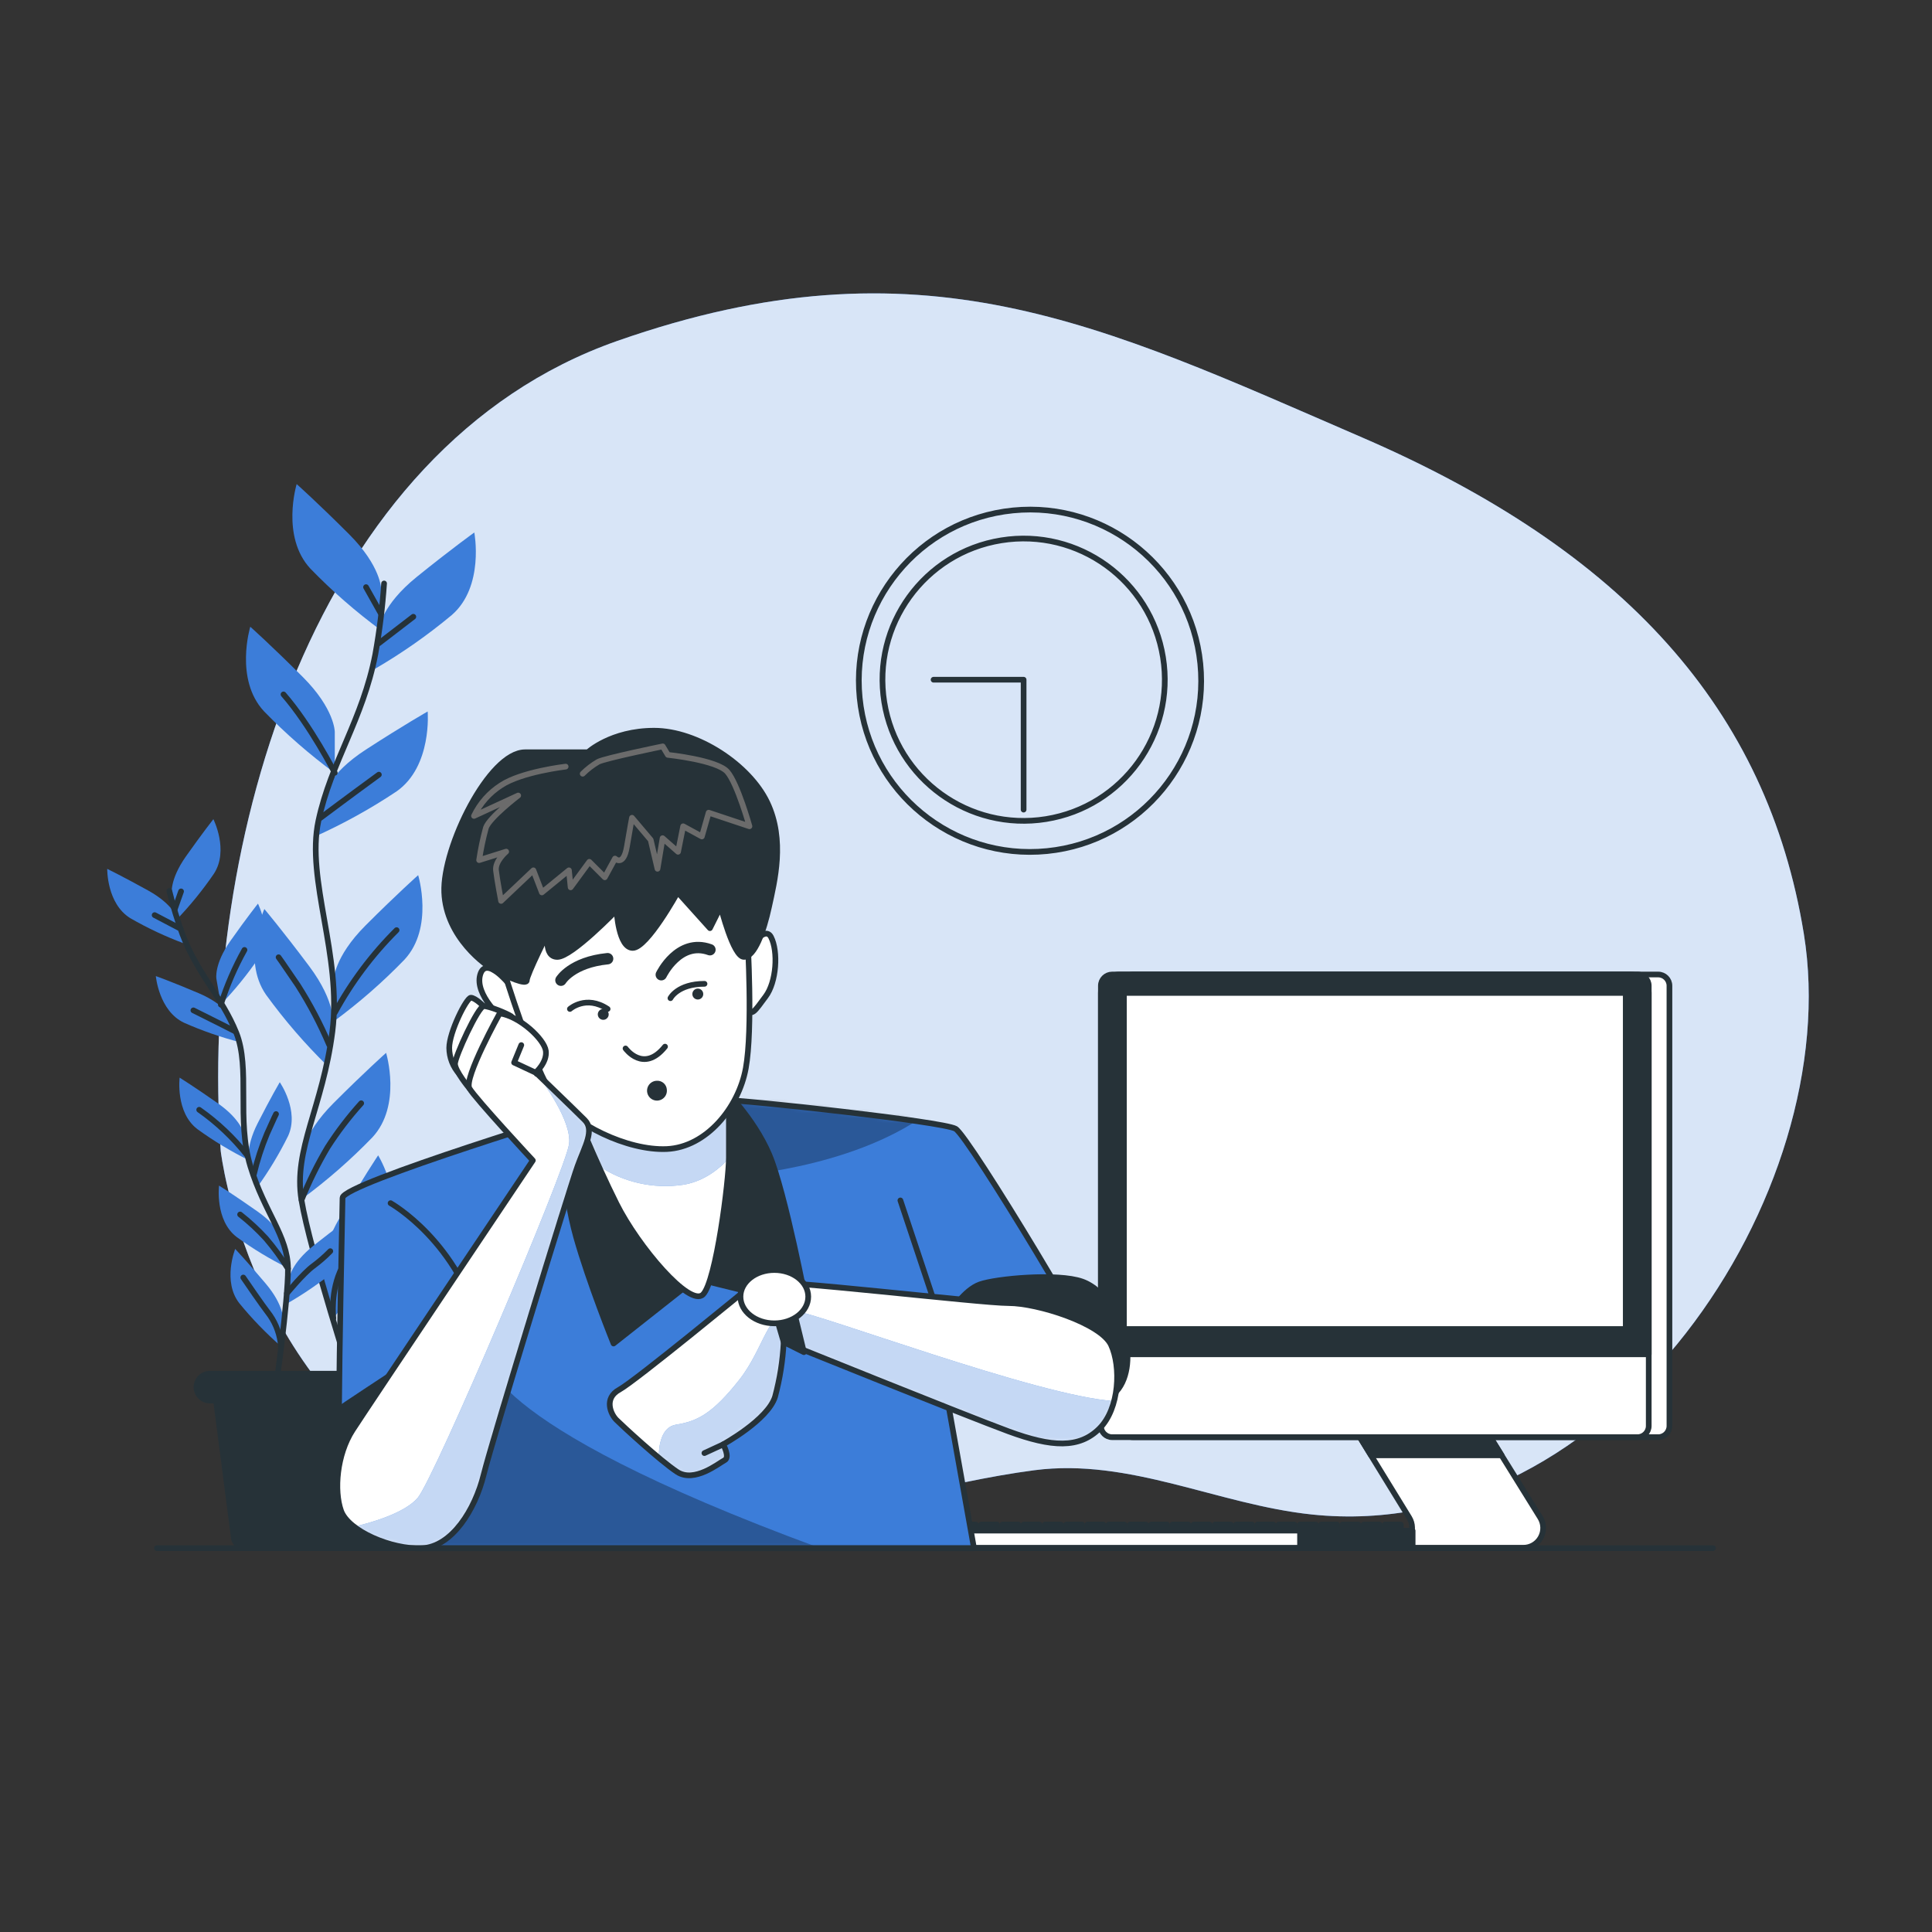 <svg width="400" height="400" viewBox="0 0 400 400" fill="none" xmlns="http://www.w3.org/2000/svg">
<rect x="0" y="0" width="400" height="400" fill="#333333" stroke="none"/>
<path d="M45.696 238.287C45.696 238.287 51.36 287.671 93.328 308.767C135.296 329.863 176.401 309.343 214.129 304.399C233.889 301.807 252.217 311.527 271.601 313.559C333.561 320.063 382.193 247.047 373.465 193.335C365.913 146.832 336.201 114.016 282.057 90.592C227.913 67.168 190.673 48.544 127.784 70.592C64.896 92.64 41.216 174.351 45.696 238.287Z" fill="#3C7DD9"/>
<path opacity="0.8" d="M45.696 238.287C45.696 238.287 51.36 287.671 93.328 308.767C135.296 329.863 176.401 309.343 214.129 304.399C233.889 301.807 252.217 311.527 271.601 313.559C333.561 320.063 382.193 247.047 373.465 193.335C365.913 146.832 336.201 114.016 282.057 90.592C227.913 67.168 190.673 48.544 127.784 70.592C64.896 92.64 41.216 174.351 45.696 238.287Z" fill="white"/>
<path d="M216.775 176.207C236.251 174.259 250.46 156.892 248.513 137.416C246.565 117.941 229.198 103.731 209.722 105.679C190.247 107.626 176.037 124.993 177.985 144.469C179.932 163.945 197.299 178.154 216.775 176.207Z" stroke="#263238" stroke-width="1.183" stroke-linecap="round" stroke-linejoin="round"/>
<path d="M216.57 169.578C232.506 167.017 243.348 152.023 240.787 136.087C238.226 120.152 223.232 109.31 207.296 111.871C191.361 114.432 180.518 129.426 183.08 145.362C185.641 161.297 200.635 172.139 216.57 169.578Z" stroke="#263238" stroke-width="1.177" stroke-linecap="round" stroke-linejoin="round"/>
<path d="M193.288 140.727H211.928V167.623" stroke="#263238" stroke-width="1.177" stroke-linecap="round" stroke-linejoin="round"/>
<path d="M78.92 121.977C78.92 121.977 78.92 117.249 72.296 110.625C65.672 104.001 61.424 100.225 61.424 100.225C61.424 100.225 58.112 111.097 64.256 117.721C68.778 122.39 73.683 126.671 78.92 130.521V121.977Z" fill="#3C7DD9"/>
<path d="M69.312 151.512C69.312 151.512 69.312 146.784 62.688 140.16C56.064 133.536 51.816 129.76 51.816 129.76C51.816 129.76 48.504 140.632 54.648 147.256C59.172 151.922 64.077 156.204 69.312 160.056V151.512Z" fill="#3C7DD9"/>
<path d="M78.504 130.032C78.504 130.032 79 125.328 86.288 119.44C93.576 113.552 98.2 110.248 98.2 110.248C98.2 110.248 100.344 121.448 93.528 127.344C88.54 131.501 83.212 135.231 77.6 138.496L78.504 130.032Z" fill="#3C7DD9"/>
<path d="M66.896 164.913C66.896 164.913 67.888 160.289 75.744 155.201C83.6 150.113 88.544 147.305 88.544 147.305C88.544 147.305 89.504 158.633 82.144 163.825C76.747 167.43 71.058 170.577 65.136 173.233L66.896 164.913Z" fill="#3C7DD9"/>
<path d="M69.08 202.935C69.08 202.935 69.08 198.207 75.696 191.591C82.312 184.975 86.576 181.191 86.576 181.191C86.576 181.191 89.888 192.071 83.736 198.687C79.219 203.358 74.316 207.639 69.08 211.487V202.935Z" fill="#3C7DD9"/>
<path d="M68.968 212.225C68.968 212.225 69.64 207.545 64.024 200.049C58.408 192.553 54.736 188.201 54.736 188.201C54.736 188.201 49.936 198.497 55.064 205.929C58.879 211.181 63.125 216.105 67.76 220.649L68.968 212.225Z" fill="#3C7DD9"/>
<path d="M62.44 239.728C62.44 239.728 62.44 235 69.056 228.384C75.672 221.768 79.936 217.984 79.936 217.984C79.936 217.984 83.248 228.864 77.096 235.48C72.578 240.151 67.676 244.432 62.44 248.28V239.728Z" fill="#3C7DD9"/>
<path d="M66.856 264.673C66.856 264.673 65.664 260.097 70.4 252.001C75.136 243.905 78.288 239.201 78.288 239.201C78.288 239.201 84.24 248.889 79.976 256.849C76.78 262.5 73.117 267.873 69.024 272.913L66.856 264.673Z" fill="#3C7DD9"/>
<path d="M79.52 120.801C79.183 125.724 78.577 130.624 77.704 135.481C75.088 149.001 68.544 157.729 65.928 169.937C63.312 182.145 70.824 197.889 68.816 213.577C66.808 229.265 60.696 237.985 62.416 248.457C64.136 258.929 73.32 287.272 73.32 287.272" stroke="#263238" stroke-width="1.177" stroke-linecap="round" stroke-linejoin="round"/>
<path d="M78.44 133.175L85.576 127.695" stroke="#263238" stroke-width="1.177" stroke-linecap="round" stroke-linejoin="round"/>
<path d="M78.768 126.873L75.784 121.561" stroke="#263238" stroke-width="1.177" stroke-linecap="round" stroke-linejoin="round"/>
<path d="M66.328 169.345C66.328 169.345 72.296 164.865 78.44 160.385" stroke="#263238" stroke-width="1.177" stroke-linecap="round" stroke-linejoin="round"/>
<path d="M69.312 159.999C69.312 159.999 64.336 150.24 58.696 143.768" stroke="#263238" stroke-width="1.177" stroke-linecap="round" stroke-linejoin="round"/>
<path d="M69.312 209.664C72.731 203.38 77.043 197.624 82.112 192.576" stroke="#263238" stroke-width="1.177" stroke-linecap="round" stroke-linejoin="round"/>
<path d="M68.152 216.303C66.338 212.03 64.174 207.915 61.68 203.999C58.192 198.855 57.68 198.191 57.68 198.191" stroke="#263238" stroke-width="1.177" stroke-linecap="round" stroke-linejoin="round"/>
<path d="M62.44 248.424C63.951 244.665 65.748 241.028 67.816 237.544C69.885 234.316 72.215 231.263 74.784 228.416" stroke="#263238" stroke-width="1.177" stroke-linecap="round" stroke-linejoin="round"/>
<path d="M69.016 272.904C69.016 272.904 68.32 267.24 70.808 262.432C73.296 257.624 76.112 251.312 77.28 248.832" stroke="#263238" stroke-width="1.177" stroke-linecap="round" stroke-linejoin="round"/>
<path d="M35.568 185.152C35.568 185.152 35.048 182.192 38.488 177.32C41.928 172.448 44.176 169.6 44.176 169.6C44.176 169.6 47.432 176.056 44.296 180.88C41.966 184.292 39.355 187.503 36.488 190.48L35.568 185.152Z" fill="#3C7DD9"/>
<path d="M44.8 202.632C44.8 202.632 44.28 199.664 47.712 194.792C51.144 189.92 53.408 187.088 53.408 187.088C53.408 187.088 56.664 193.552 53.528 198.368C51.199 201.781 48.587 204.993 45.72 207.968L44.8 202.632Z" fill="#3C7DD9"/>
<path d="M36.704 190.161C36.704 190.161 35.904 187.265 30.672 184.369C25.44 181.473 22.2 179.889 22.2 179.889C22.2 179.889 22.072 187.089 27 190.113C30.581 192.172 34.327 193.93 38.2 195.369L36.704 190.161Z" fill="#3C7DD9"/>
<path d="M47.768 210.768C47.768 210.768 46.64 207.976 41.16 205.64C35.68 203.304 32.264 202.088 32.264 202.088C32.264 202.088 32.896 209.288 38.096 211.744C41.873 213.419 45.782 214.775 49.784 215.8L47.768 210.768Z" fill="#3C7DD9"/>
<path d="M50.528 234.857C50.528 234.857 50.016 231.889 45.144 228.457C40.272 225.025 37.192 223.113 37.192 223.113C37.192 223.113 36.296 230.313 40.872 233.777C44.212 236.202 47.75 238.343 51.448 240.177L50.528 234.857Z" fill="#3C7DD9"/>
<path d="M51.6 240.665C51.6 240.665 50.672 237.801 53.376 232.497C56.08 227.193 57.92 224.057 57.92 224.057C57.92 224.057 62.056 229.993 59.64 235.209C57.806 238.917 55.665 242.465 53.24 245.817L51.6 240.665Z" fill="#3C7DD9"/>
<path d="M59.912 264.585C59.912 264.585 60.256 261.593 64.92 257.889C69.584 254.185 72.552 252.105 72.552 252.105C72.552 252.105 73.856 259.217 69.488 262.961C66.291 265.576 62.882 267.92 59.296 269.969L59.912 264.585Z" fill="#3C7DD9"/>
<path d="M58.68 257.209C58.68 257.209 58.168 254.241 53.296 250.809C48.424 247.377 45.352 245.465 45.352 245.465C45.352 245.465 44.456 252.665 49.024 256.129C52.366 258.555 55.907 260.696 59.608 262.529L58.68 257.209Z" fill="#3C7DD9"/>
<path d="M58.616 273.328C58.616 273.328 58.872 270.328 55.032 265.776C51.192 261.224 48.696 258.576 48.696 258.576C48.696 258.576 46.008 265.296 49.552 269.824C52.169 273.026 55.048 276.005 58.16 278.728L58.616 273.328Z" fill="#3C7DD9"/>
<path d="M35.056 184.457C35.801 187.51 36.715 190.52 37.792 193.473C40.896 201.665 45.944 206.425 48.912 213.801C51.88 221.177 48.912 231.857 51.84 241.473C54.768 251.089 59.584 255.873 59.624 262.657C59.664 269.441 57 288.185 57 288.185" stroke="#263238" stroke-width="1.177" stroke-linecap="round" stroke-linejoin="round"/>
<path d="M37.08 192.121L32.016 189.465" stroke="#263238" stroke-width="1.177" stroke-linecap="round" stroke-linejoin="round"/>
<path d="M36.192 188.209L37.488 184.553" stroke="#263238" stroke-width="1.177" stroke-linecap="round" stroke-linejoin="round"/>
<path d="M48.608 213.488C48.608 213.488 44.376 211.328 40.04 209.184" stroke="#263238" stroke-width="1.177" stroke-linecap="round" stroke-linejoin="round"/>
<path d="M45.72 208C46.964 204.068 48.605 200.272 50.616 196.672" stroke="#263238" stroke-width="1.177" stroke-linecap="round" stroke-linejoin="round"/>
<path d="M51.112 239.096C48.29 235.525 44.965 232.383 41.24 229.768" stroke="#263238" stroke-width="1.177" stroke-linecap="round" stroke-linejoin="round"/>
<path d="M52.56 243.136C53.232 240.266 54.142 237.456 55.28 234.736C56.88 231.128 57.152 230.656 57.152 230.656" stroke="#263238" stroke-width="1.177" stroke-linecap="round" stroke-linejoin="round"/>
<path d="M59.4 267.775C59.4 267.775 62.752 263.663 64.848 262.119C66.107 261.188 67.29 260.158 68.384 259.039" stroke="#263238" stroke-width="1.177" stroke-linecap="round" stroke-linejoin="round"/>
<path d="M59.624 262.655C58.267 260.463 56.745 258.377 55.072 256.415C53.424 254.616 51.631 252.954 49.712 251.447" stroke="#263238" stroke-width="1.177" stroke-linecap="round" stroke-linejoin="round"/>
<path d="M58.16 278.728C57.993 276.432 57.214 274.222 55.904 272.328C53.816 269.576 51.36 265.928 50.368 264.496" stroke="#263238" stroke-width="1.177" stroke-linecap="round" stroke-linejoin="round"/>
<path d="M80.208 320.528H50.056C49.46 320.528 48.888 320.291 48.466 319.87C48.045 319.448 47.808 318.876 47.808 318.28L43.48 284.912H86.784L82.456 318.28C82.456 318.876 82.219 319.448 81.797 319.87C81.376 320.291 80.804 320.528 80.208 320.528Z" fill="#263238"/>
<path d="M86.4 290.56H43.48C42.586 290.56 41.728 290.208 41.093 289.578C40.457 288.949 40.096 288.094 40.088 287.2C40.088 286.755 40.176 286.315 40.346 285.904C40.517 285.492 40.767 285.119 41.082 284.805C41.397 284.49 41.771 284.241 42.182 284.072C42.594 283.902 43.035 283.815 43.48 283.816H86.4C86.845 283.815 87.286 283.902 87.697 284.072C88.109 284.241 88.483 284.49 88.798 284.805C89.113 285.119 89.363 285.492 89.534 285.904C89.704 286.315 89.792 286.755 89.792 287.2C89.784 288.094 89.422 288.949 88.787 289.578C88.152 290.208 87.294 290.56 86.4 290.56Z" fill="#263238"/>
<path d="M305.6 292.801L318.88 314.193C319.265 314.813 319.477 315.525 319.495 316.255C319.512 316.985 319.334 317.706 318.979 318.344C318.625 318.982 318.106 319.513 317.476 319.884C316.847 320.254 316.13 320.449 315.4 320.449H288.28C289.008 320.447 289.722 320.251 290.349 319.882C290.976 319.513 291.493 318.983 291.847 318.348C292.202 317.712 292.38 316.994 292.365 316.267C292.35 315.539 292.141 314.829 291.76 314.209L278.912 293.281L305.6 292.801Z" fill="white" stroke="#263238" stroke-width="1.177" stroke-linecap="round" stroke-linejoin="round"/>
<path d="M305.608 292.785L278.92 293.265L283.864 301.313H310.896L305.608 292.785Z" fill="#263238" stroke="#263238" stroke-width="1.177" stroke-linecap="round" stroke-linejoin="round"/>
<path d="M234.543 297.553H343.312C344.597 297.553 345.64 296.51 345.64 295.225V204.089C345.64 202.803 344.597 201.761 343.312 201.761H234.543C233.258 201.761 232.215 202.803 232.215 204.089V295.225C232.215 296.51 233.258 297.553 234.543 297.553Z" fill="white" stroke="#263238" stroke-width="1.177" stroke-linecap="round" stroke-linejoin="round"/>
<path d="M230.256 297.553H339.025C340.31 297.553 341.353 296.51 341.353 295.225V204.089C341.353 202.803 340.31 201.761 339.025 201.761H230.256C228.971 201.761 227.928 202.803 227.928 204.089V295.225C227.928 296.51 228.971 297.553 230.256 297.553Z" fill="white" stroke="#263238" stroke-width="1.177" stroke-linecap="round" stroke-linejoin="round"/>
<path d="M231.736 201.76H337.536C338.037 201.759 338.533 201.856 338.996 202.047C339.459 202.238 339.879 202.519 340.234 202.872C340.588 203.226 340.87 203.646 341.061 204.109C341.253 204.571 341.352 205.067 341.352 205.568V280.392H227.928V205.6C227.924 205.097 228.019 204.598 228.209 204.133C228.398 203.667 228.678 203.243 229.032 202.886C229.386 202.529 229.807 202.246 230.271 202.053C230.735 201.859 231.233 201.76 231.736 201.76Z" fill="#263238" stroke="#263238" stroke-width="1.177" stroke-linecap="round" stroke-linejoin="round"/>
<path d="M232.697 275.16H336.593V205.576H232.697V275.16Z" fill="white" stroke="#263238" stroke-width="1.177" stroke-linecap="round" stroke-linejoin="round"/>
<path d="M202.032 315.641H198.736V316.737H202.032V315.641Z" fill="white" stroke="#263238" stroke-width="1.177" stroke-linecap="round" stroke-linejoin="round"/>
<path d="M206.432 315.641H203.136V316.737H206.432V315.641Z" fill="white" stroke="#263238" stroke-width="1.177" stroke-linecap="round" stroke-linejoin="round"/>
<path d="M210.832 315.641H207.536V316.737H210.832V315.641Z" fill="white" stroke="#263238" stroke-width="1.177" stroke-linecap="round" stroke-linejoin="round"/>
<path d="M215.232 315.641H211.936V316.737H215.232V315.641Z" fill="white" stroke="#263238" stroke-width="1.177" stroke-linecap="round" stroke-linejoin="round"/>
<path d="M219.632 315.641H216.336V316.737H219.632V315.641Z" fill="white" stroke="#263238" stroke-width="1.177" stroke-linecap="round" stroke-linejoin="round"/>
<path d="M224.032 315.641H220.736V316.737H224.032V315.641Z" fill="white" stroke="#263238" stroke-width="1.177" stroke-linecap="round" stroke-linejoin="round"/>
<path d="M228.432 315.641H225.136V316.737H228.432V315.641Z" fill="white" stroke="#263238" stroke-width="1.177" stroke-linecap="round" stroke-linejoin="round"/>
<path d="M232.832 315.641H229.536V316.737H232.832V315.641Z" fill="white" stroke="#263238" stroke-width="1.177" stroke-linecap="round" stroke-linejoin="round"/>
<path d="M237.233 315.641H233.937V316.737H237.233V315.641Z" fill="white" stroke="#263238" stroke-width="1.177" stroke-linecap="round" stroke-linejoin="round"/>
<path d="M241.632 315.641H238.336V316.737H241.632V315.641Z" fill="white" stroke="#263238" stroke-width="1.177" stroke-linecap="round" stroke-linejoin="round"/>
<path d="M246.032 315.641H242.736V316.737H246.032V315.641Z" fill="white" stroke="#263238" stroke-width="1.177" stroke-linecap="round" stroke-linejoin="round"/>
<path d="M250.432 315.641H247.136V316.737H250.432V315.641Z" fill="white" stroke="#263238" stroke-width="1.177" stroke-linecap="round" stroke-linejoin="round"/>
<path d="M254.832 315.641H251.536V316.737H254.832V315.641Z" fill="white" stroke="#263238" stroke-width="1.177" stroke-linecap="round" stroke-linejoin="round"/>
<path d="M259.224 315.641H255.928V316.737H259.224V315.641Z" fill="white" stroke="#263238" stroke-width="1.177" stroke-linecap="round" stroke-linejoin="round"/>
<path d="M263.624 315.641H260.328V316.737H263.624V315.641Z" fill="white" stroke="#263238" stroke-width="1.177" stroke-linecap="round" stroke-linejoin="round"/>
<path d="M268.024 315.641H264.728V316.737H268.024V315.641Z" fill="white" stroke="#263238" stroke-width="1.177" stroke-linecap="round" stroke-linejoin="round"/>
<path d="M272.424 315.641H269.128V316.737H272.424V315.641Z" fill="white" stroke="#263238" stroke-width="1.177" stroke-linecap="round" stroke-linejoin="round"/>
<path d="M276.824 315.641H273.528V316.737H276.824V315.641Z" fill="white" stroke="#263238" stroke-width="1.177" stroke-linecap="round" stroke-linejoin="round"/>
<path d="M281.224 315.641H277.928V316.737H281.224V315.641Z" fill="white" stroke="#263238" stroke-width="1.177" stroke-linecap="round" stroke-linejoin="round"/>
<path d="M285.624 315.641H282.328V316.737H285.624V315.641Z" fill="white" stroke="#263238" stroke-width="1.177" stroke-linecap="round" stroke-linejoin="round"/>
<path d="M290.024 315.641H286.728V316.737H290.024V315.641Z" fill="white" stroke="#263238" stroke-width="1.177" stroke-linecap="round" stroke-linejoin="round"/>
<path d="M292.432 316.896H197.032V320.456H292.432V316.896Z" fill="white" stroke="#263238" stroke-width="1.177" stroke-linecap="round" stroke-linejoin="round"/>
<path d="M292.433 316.896H269.161V320.456H292.433V316.896Z" fill="#263238" stroke="#263238" stroke-width="1.177" stroke-linecap="round" stroke-linejoin="round"/>
<path d="M154.04 198.118C154.04 198.118 158.128 191.054 159.64 194.03C161.152 197.006 160.76 203.318 158.528 206.294C156.296 209.27 155.552 210.75 154.44 208.518C153.328 206.286 154.04 198.118 154.04 198.118Z" fill="white" stroke="#263238" stroke-width="1.177" stroke-linecap="round" stroke-linejoin="round"/>
<path d="M105.36 203.688C105.36 203.688 100.56 197.744 99.408 201.832C98.256 205.92 103.872 211.12 105.36 211.864C106.543 212.313 107.823 212.443 109.072 212.24L105.36 203.688Z" fill="white" stroke="#263238" stroke-width="1.177" stroke-linecap="round" stroke-linejoin="round"/>
<path d="M123.152 229.206C123.152 229.206 70.92 245.03 70.92 247.998C70.92 250.966 69.424 309.486 70.616 312.798C71.808 316.11 81.664 319.358 87.04 319.358V320.558H201.656L196 288.91C196 288.91 228.24 287.71 228.8 285.326C229.36 282.942 200.52 235.198 197.832 233.694C195.144 232.19 154.2 227.718 149.424 227.718C144.648 227.718 134.496 225.598 123.152 229.206Z" fill="#3C7DD9"/>
<mask id="mask0_2219_5794" style="mask-type:luminance" maskUnits="userSpaceOnUse" x="70" y="227" width="159" height="94">
<path d="M123.152 229.206C123.152 229.206 70.92 245.03 70.92 247.998C70.92 250.966 69.424 309.486 70.616 312.798C71.808 316.11 81.664 319.358 87.04 319.358V320.558H201.656L196 288.91C196 288.91 228.24 287.71 228.8 285.326C229.36 282.942 200.52 235.198 197.832 233.694C195.144 232.19 154.2 227.718 149.424 227.718C144.648 227.718 134.496 225.598 123.152 229.206Z" fill="white"/>
</mask>
<g mask="url(#mask0_2219_5794)">
<path opacity="0.3" d="M169.864 320.55C97.488 293.95 100.72 280.398 100.72 280.398L76.72 317.078C80.011 318.419 83.507 319.187 87.056 319.35V320.55H169.864Z" fill="black"/>
<path opacity="0.3" d="M151.144 243.551C151.144 243.551 175.712 242.255 191.872 230.623L146.625 224.799L151.144 243.551Z" fill="black"/>
</g>
<path d="M123.152 229.206C123.152 229.206 70.92 245.03 70.92 247.998C70.92 250.966 69.424 309.486 70.616 312.798C71.808 316.11 81.664 319.358 87.04 319.358V320.558H201.656L196 288.91C196 288.91 228.24 287.71 228.8 285.326C229.36 282.942 200.52 235.198 197.832 233.694C195.144 232.19 154.2 227.718 149.424 227.718C144.648 227.718 134.496 225.598 123.152 229.206Z" stroke="#263238" stroke-width="1.177" stroke-linecap="round" stroke-linejoin="round"/>
<path d="M194.976 274.207L186.416 248.535" stroke="#263238" stroke-width="1.177" stroke-linecap="round" stroke-linejoin="round"/>
<path d="M80.864 249.104C80.864 249.104 95.128 257.104 99.696 275.92" stroke="#263238" stroke-width="1.177" stroke-linecap="round" stroke-linejoin="round"/>
<path d="M80.8 284.727C80.8 284.727 71.248 290.999 69.16 292.487C67.072 293.975 66.472 309.806 68.56 314.278C70.648 318.75 79.608 320.846 85.576 317.862C91.544 314.878 94.232 300.846 92.144 293.687C90.056 286.527 80.8 284.727 80.8 284.727Z" fill="#263238" stroke="#263238" stroke-width="1.177" stroke-linecap="round" stroke-linejoin="round"/>
<path d="M115.696 232.192C115.696 232.192 116.592 246.52 119.272 256.072C121.952 265.624 127.032 278.16 127.032 278.16L144.048 264.728L167.032 270.4C167.032 270.4 162.56 246.824 159.272 239.064C155.984 231.304 149.424 225.032 149.424 225.032C149.424 225.032 124.352 221.744 115.696 232.192Z" fill="#263238" stroke="#263238" stroke-width="1.177" stroke-linecap="round" stroke-linejoin="round"/>
<path d="M118.976 229.806C118.976 229.806 123.152 240.254 127.632 249.206C132.112 258.158 142.832 270.702 145.544 268.014C148.256 265.326 150.912 244.43 150.912 239.654V225.326C150.912 225.326 142.56 232.19 135.992 232.19C129.424 232.19 118.976 229.806 118.976 229.806Z" fill="white"/>
<mask id="mask1_2219_5794" style="mask-type:luminance" maskUnits="userSpaceOnUse" x="118" y="225" width="33" height="44">
<path d="M118.976 229.806C118.976 229.806 123.152 240.254 127.632 249.206C132.112 258.158 142.832 270.702 145.544 268.014C148.256 265.326 150.912 244.43 150.912 239.654V225.326C150.912 225.326 142.56 232.19 135.992 232.19C129.424 232.19 118.976 229.806 118.976 229.806Z" fill="white"/>
</mask>
<g mask="url(#mask1_2219_5794)">
<path d="M150.912 225.326C150.912 225.326 142.56 232.19 135.992 232.19C129.424 232.19 118.976 229.79 118.976 229.79C118.976 229.79 121.096 235.094 123.936 241.382C129.072 244.804 135.294 246.2 141.4 245.302C145.144 244.71 148.28 242.67 150.912 239.854V225.326Z" fill="#3C7DD9"/>
<path opacity="0.7" d="M150.912 225.326C150.912 225.326 142.56 232.19 135.992 232.19C129.424 232.19 118.976 229.79 118.976 229.79C118.976 229.79 121.096 235.094 123.936 241.382C129.072 244.804 135.294 246.2 141.4 245.302C145.144 244.71 148.28 242.67 150.912 239.854V225.326Z" fill="white"/>
</g>
<path d="M118.976 229.806C118.976 229.806 123.152 240.254 127.632 249.206C132.112 258.158 142.832 270.702 145.544 268.014C148.256 265.326 150.912 244.43 150.912 239.654V225.326C150.912 225.326 142.56 232.19 135.992 232.19C129.424 232.19 118.976 229.806 118.976 229.806Z" stroke="#263238" stroke-width="1.177" stroke-linecap="round" stroke-linejoin="round"/>
<path d="M104.24 200.718C104.24 200.718 110.56 221.518 114.64 227.118C118.72 232.719 129.88 238.271 138.056 237.895C146.232 237.519 152.92 229.351 154.408 221.174C155.896 212.998 154.776 194.414 154.776 194.414C154.776 194.414 153.296 186.238 146.976 175.462C140.656 164.686 108.696 173.598 105.376 181.774C102.056 189.95 104.24 200.718 104.24 200.718Z" fill="white" stroke="#263238" stroke-width="1.177" stroke-linecap="round" stroke-linejoin="round"/>
<path d="M129.512 217.071C129.512 217.071 133.232 222.271 137.688 216.695" stroke="#263238" stroke-width="1.177" stroke-linecap="round" stroke-linejoin="round"/>
<path d="M117.992 208.895C117.992 208.895 121.336 205.919 125.8 208.895" stroke="#263238" stroke-width="1.177" stroke-linecap="round" stroke-linejoin="round"/>
<path d="M138.808 206.663C138.808 206.663 140.296 203.688 145.864 203.688" stroke="#263238" stroke-width="1.177" stroke-linecap="round" stroke-linejoin="round"/>
<path d="M116.136 202.942C116.136 202.942 118.368 199.23 125.8 198.486" stroke="#263238" stroke-width="2.355" stroke-linecap="round" stroke-linejoin="round"/>
<path d="M136.912 201.806C136.912 201.806 140.528 194.294 146.984 196.63" stroke="#263238" stroke-width="2.355" stroke-linecap="round" stroke-linejoin="round"/>
<path d="M138.064 225.599C138.108 226.012 138.025 226.428 137.828 226.793C137.63 227.158 137.327 227.455 136.958 227.644C136.588 227.833 136.171 227.907 135.759 227.854C135.347 227.802 134.961 227.626 134.651 227.349C134.341 227.073 134.122 226.71 134.023 226.307C133.924 225.904 133.949 225.48 134.095 225.092C134.241 224.703 134.501 224.368 134.841 224.13C135.181 223.892 135.585 223.763 136 223.759C136.517 223.73 137.025 223.908 137.412 224.253C137.799 224.598 138.033 225.082 138.064 225.599Z" fill="#263238"/>
<path d="M126.024 210.007C126.026 210.23 125.961 210.449 125.838 210.636C125.715 210.822 125.539 210.968 125.333 211.055C125.127 211.141 124.9 211.165 124.681 211.122C124.462 211.079 124.26 210.973 124.101 210.815C123.943 210.658 123.835 210.457 123.79 210.238C123.746 210.019 123.768 209.792 123.853 209.585C123.938 209.378 124.083 209.202 124.269 209.077C124.454 208.953 124.673 208.887 124.896 208.887C125.194 208.887 125.48 209.004 125.691 209.214C125.902 209.424 126.022 209.709 126.024 210.007Z" fill="#263238"/>
<path d="M145.6 205.808C145.6 206.031 145.534 206.25 145.41 206.435C145.285 206.621 145.109 206.765 144.902 206.851C144.695 206.936 144.468 206.958 144.249 206.913C144.03 206.869 143.829 206.761 143.672 206.602C143.514 206.444 143.408 206.242 143.365 206.023C143.322 205.803 143.346 205.576 143.432 205.37C143.519 205.164 143.665 204.989 143.851 204.866C144.038 204.743 144.257 204.678 144.48 204.68C144.628 204.68 144.774 204.709 144.911 204.766C145.047 204.823 145.171 204.906 145.275 205.011C145.379 205.115 145.461 205.24 145.517 205.377C145.573 205.513 145.601 205.66 145.6 205.808Z" fill="#263238"/>
<path d="M121.712 155.751H108.704C101.272 155.751 91.608 175.447 91.976 184.735C92.344 194.023 100.528 199.975 102.76 201.087C104.992 202.199 109.072 204.063 109.072 202.943C109.072 201.823 113.536 192.911 113.536 192.911C113.536 192.911 112.416 198.119 115.392 198.119C118.368 198.119 127.656 188.455 127.656 188.455C127.656 188.455 128.032 196.255 131 196.255C133.968 196.255 140.296 184.735 140.296 184.735L146.984 192.167L149.216 187.711C149.216 187.711 151.816 198.111 154.016 198.111C156.216 198.111 158.104 192.903 159.224 187.711C160.344 182.519 162.568 173.959 158.848 166.151C155.128 158.343 144.36 151.287 135.44 151.287C126.52 151.287 121.712 155.751 121.712 155.751Z" fill="#263238" stroke="#263238" stroke-width="1.177" stroke-linecap="round" stroke-linejoin="round"/>
<path d="M117.112 158.719C117.112 158.719 107.96 159.775 103.736 162.591C101.316 164.142 99.377 166.336 98.136 168.927L107.288 164.703C107.288 164.703 101.304 169.279 100.6 171.391C100.002 173.591 99.534 175.824 99.2 178.079L104.8 176.319C104.8 176.319 102.472 178.271 102.688 180.191C102.904 182.111 103.744 186.527 103.744 186.527L110.432 180.191L112.192 184.767L117.792 180.191L118.144 183.711L122.016 178.431L125.216 181.631L127.328 177.759C127.328 177.759 129.088 179.519 129.792 175.295C130.496 171.071 130.848 169.311 130.848 169.311L134.72 173.887L136.128 179.871L137.184 173.535L140.384 176.351L141.44 171.071L145.312 173.183L146.72 168.255L155.168 171.071C155.168 171.071 152.704 162.271 150.592 159.807C148.48 157.343 138.272 156.287 138.272 156.287L137.216 154.527C137.216 154.527 125.216 156.991 123.84 157.727C122.673 158.41 121.598 159.238 120.64 160.191" stroke="#6B6B6B" stroke-width="1.177" stroke-linecap="round" stroke-linejoin="round"/>
<path d="M95.096 222.342C93.767 220.865 93.025 218.953 93.008 216.966C93.008 213.686 96.592 206.566 97.488 206.566C98.384 206.566 100.168 208.35 100.168 208.35C100.168 208.35 98.68 215.55 98.08 218.206C97.617 219.9 96.557 221.369 95.096 222.342Z" fill="white" stroke="#263238" stroke-width="1.177" stroke-linecap="round" stroke-linejoin="round"/>
<path d="M97.184 225.327C97.184 225.327 94.2 221.743 94.2 220.255C94.2 218.767 99 208.311 100.168 208.311C101.336 208.311 104.968 209.807 105.84 210.407C106.712 211.007 106.44 213.983 106.44 216.079C106.44 218.175 101.064 227.415 101.064 227.415L97.184 225.327Z" fill="white" stroke="#263238" stroke-width="1.177" stroke-linecap="round" stroke-linejoin="round"/>
<path d="M103.456 209.807C103.456 209.807 95.992 223.239 97.184 225.327C98.376 227.415 110.32 240.255 110.32 240.255C110.32 240.255 76.288 290.999 73.008 296.071C69.728 301.143 69.128 308.606 70.608 312.79C72.088 316.974 81.056 320.846 87.328 320.55C93.6 320.254 98.368 312.487 100.128 305.351C101.888 298.215 118.08 245.599 119.576 241.447C121.072 237.295 123.152 233.983 121.064 231.895C118.976 229.807 110.92 222.047 110.92 222.047C110.92 222.047 113.32 219.959 113.008 217.567C112.696 215.175 107.632 210.399 103.456 209.807Z" fill="white"/>
<mask id="mask2_2219_5794" style="mask-type:luminance" maskUnits="userSpaceOnUse" x="69" y="209" width="53" height="112">
<path d="M103.456 209.807C103.456 209.807 95.992 223.239 97.184 225.327C98.376 227.415 110.32 240.255 110.32 240.255C110.32 240.255 76.288 290.999 73.008 296.071C69.728 301.143 69.128 308.606 70.608 312.79C72.088 316.974 81.056 320.846 87.328 320.55C93.6 320.254 98.368 312.487 100.128 305.351C101.888 298.215 118.08 245.599 119.576 241.447C121.072 237.295 123.152 233.983 121.064 231.895C118.976 229.807 110.92 222.047 110.92 222.047C110.92 222.047 113.32 219.959 113.008 217.567C112.696 215.175 107.632 210.399 103.456 209.807Z" fill="white"/>
</mask>
<g mask="url(#mask2_2219_5794)">
<path d="M100.168 305.327C101.96 298.127 118.08 245.623 119.576 241.447C121.072 237.271 123.152 233.983 121.064 231.895C119.184 230.015 112.472 223.543 111.16 222.295H111.112C112.28 223.823 118.456 232.095 117.816 236.879C117.112 242.159 90.008 305.879 86.488 310.103C83.792 313.303 76.584 315.319 73.336 316.079C77.413 319.013 82.313 320.581 87.336 320.559C93.6 320.247 98.4 312.487 100.168 305.327Z" fill="#3C7DD9"/>
<path opacity="0.7" d="M100.168 305.327C101.96 298.127 118.08 245.623 119.576 241.447C121.072 237.271 123.152 233.983 121.064 231.895C119.184 230.015 112.472 223.543 111.16 222.295H111.112C112.28 223.823 118.456 232.095 117.816 236.879C117.112 242.159 90.008 305.879 86.488 310.103C83.792 313.303 76.584 315.319 73.336 316.079C77.413 319.013 82.313 320.581 87.336 320.559C93.6 320.247 98.4 312.487 100.168 305.327Z" fill="white"/>
</g>
<path d="M103.456 209.807C103.456 209.807 95.992 223.239 97.184 225.327C98.376 227.415 110.32 240.255 110.32 240.255C110.32 240.255 76.288 290.999 73.008 296.071C69.728 301.143 69.128 308.607 70.608 312.79C72.088 316.974 81.056 320.846 87.328 320.55C93.6 320.254 98.368 312.487 100.128 305.351C101.888 298.215 118.08 245.599 119.576 241.447C121.072 237.295 123.152 233.983 121.064 231.895C118.976 229.807 110.92 222.047 110.92 222.047C110.92 222.047 113.32 219.959 113.008 217.567C112.696 215.175 107.632 210.399 103.456 209.807Z" stroke="#263238" stroke-width="1.177" stroke-linecap="round" stroke-linejoin="round"/>
<path d="M107.928 216.375L106.44 219.999L110.92 222.087L111.112 222.327" stroke="#263238" stroke-width="1.177" stroke-linecap="round" stroke-linejoin="round"/>
<path d="M196.88 271.6C196.88 271.6 199.568 267.12 202.856 265.928C206.144 264.736 218.976 263.528 224.048 265.328C229.12 267.128 232.104 273.688 233 277.264C233.896 280.84 233.6 285.928 230.6 288.608C227.6 291.288 223.736 290.704 219.552 289.504C215.368 288.304 207.016 283.536 202.536 280.848C198.056 278.16 197.184 273.384 196.88 271.6Z" fill="#263238" stroke="#263238" stroke-width="1.177" stroke-linecap="round" stroke-linejoin="round"/>
<path d="M155.096 266.518C155.096 266.518 131.512 285.926 128.232 287.71C124.952 289.494 126.44 292.79 127.632 293.982C128.824 295.174 136.584 302.342 140.168 304.726C143.752 307.11 148.824 302.934 150.016 302.326C151.208 301.718 149.72 299.038 149.72 299.038C149.72 299.038 158.976 293.966 160.464 289.19C161.464 285.483 162.064 281.68 162.256 277.846C162.256 277.846 199.856 293.046 208.824 296.35C217.792 299.654 223.448 299.934 227.632 295.758C231.816 291.582 232.104 282.918 230.032 278.446C227.96 273.974 214.832 269.79 208.84 269.79C202.848 269.79 160.48 264.71 157.8 265.606L155.096 266.518Z" fill="white"/>
<mask id="mask3_2219_5794" style="mask-type:luminance" maskUnits="userSpaceOnUse" x="126" y="265" width="106" height="41">
<path d="M155.096 266.518C155.096 266.518 131.512 285.926 128.232 287.71C124.952 289.494 126.44 292.79 127.632 293.982C128.824 295.174 136.584 302.342 140.168 304.726C143.752 307.11 148.824 302.934 150.016 302.326C151.208 301.718 149.72 299.038 149.72 299.038C149.72 299.038 158.976 293.966 160.464 289.19C161.464 285.483 162.064 281.68 162.256 277.846C162.256 277.846 199.856 293.046 208.824 296.35C217.792 299.654 223.448 299.934 227.632 295.758C231.816 291.582 232.104 282.918 230.032 278.446C227.96 273.974 214.832 269.79 208.84 269.79C202.848 269.79 160.48 264.71 157.8 265.606L155.096 266.518Z" fill="white"/>
</mask>
<g mask="url(#mask3_2219_5794)">
<path d="M227.632 295.775C229.123 294.172 230.166 292.204 230.656 290.071C214.952 289.103 168.888 271.671 164.256 271.367C158.976 271.015 158.272 279.111 152.984 285.767C147.696 292.423 144.568 294.247 140 294.951C136.88 295.431 136.384 299.351 136.376 301.799C137.816 302.991 139.168 304.055 140.176 304.727C143.76 307.127 148.832 302.935 150.024 302.327C151.216 301.719 149.728 299.039 149.728 299.039C149.728 299.039 158.984 293.967 160.472 289.191C161.472 285.484 162.073 281.681 162.264 277.847C162.264 277.847 199.864 293.047 208.832 296.351C217.8 299.655 223.448 299.951 227.632 295.775Z" fill="#3C7DD9"/>
<path opacity="0.7" d="M227.632 295.775C229.123 294.172 230.166 292.204 230.656 290.071C214.952 289.103 168.888 271.671 164.256 271.367C158.976 271.015 158.272 279.111 152.984 285.767C147.696 292.423 144.568 294.247 140 294.951C136.88 295.431 136.384 299.351 136.376 301.799C137.816 302.991 139.168 304.055 140.176 304.727C143.76 307.127 148.832 302.935 150.024 302.327C151.216 301.719 149.728 299.039 149.728 299.039C149.728 299.039 158.984 293.967 160.472 289.191C161.472 285.484 162.073 281.681 162.264 277.847C162.264 277.847 199.864 293.047 208.832 296.351C217.8 299.655 223.448 299.951 227.632 295.775Z" fill="white"/>
</g>
<path d="M155.096 266.518C155.096 266.518 131.512 285.926 128.232 287.71C124.952 289.494 126.44 292.79 127.632 293.982C128.824 295.174 136.584 302.342 140.168 304.726C143.752 307.11 148.824 302.934 150.016 302.326C151.208 301.718 149.72 299.038 149.72 299.038C149.72 299.038 158.976 293.966 160.464 289.19C161.464 285.483 162.064 281.68 162.256 277.846C162.256 277.846 199.856 293.046 208.824 296.35C217.792 299.654 223.448 299.934 227.632 295.758C231.816 291.582 232.104 282.918 230.032 278.446C227.96 273.974 214.832 269.79 208.84 269.79C202.848 269.79 160.48 264.71 157.8 265.606L155.096 266.518Z" stroke="#263238" stroke-width="1.177" stroke-linecap="round" stroke-linejoin="round"/>
<path d="M149.72 299.055L145.84 300.847" stroke="#263238" stroke-width="1.177" stroke-linecap="round" stroke-linejoin="round"/>
<path d="M160.768 272.792L162.256 277.863L166.44 279.952L164.048 270.104L160.768 272.792Z" fill="#263238" stroke="#263238" stroke-width="1.177" stroke-linecap="round" stroke-linejoin="round"/>
<path d="M160.32 273.983C164.195 273.983 167.336 271.512 167.336 268.463C167.336 265.415 164.195 262.943 160.32 262.943C156.445 262.943 153.304 265.415 153.304 268.463C153.304 271.512 156.445 273.983 160.32 273.983Z" fill="white" stroke="#263238" stroke-width="1.177" stroke-linecap="round" stroke-linejoin="round"/>
<path d="M32.488 320.527H354.663" stroke="#263238" stroke-width="1.177" stroke-linecap="round" stroke-linejoin="round"/>
</svg>
